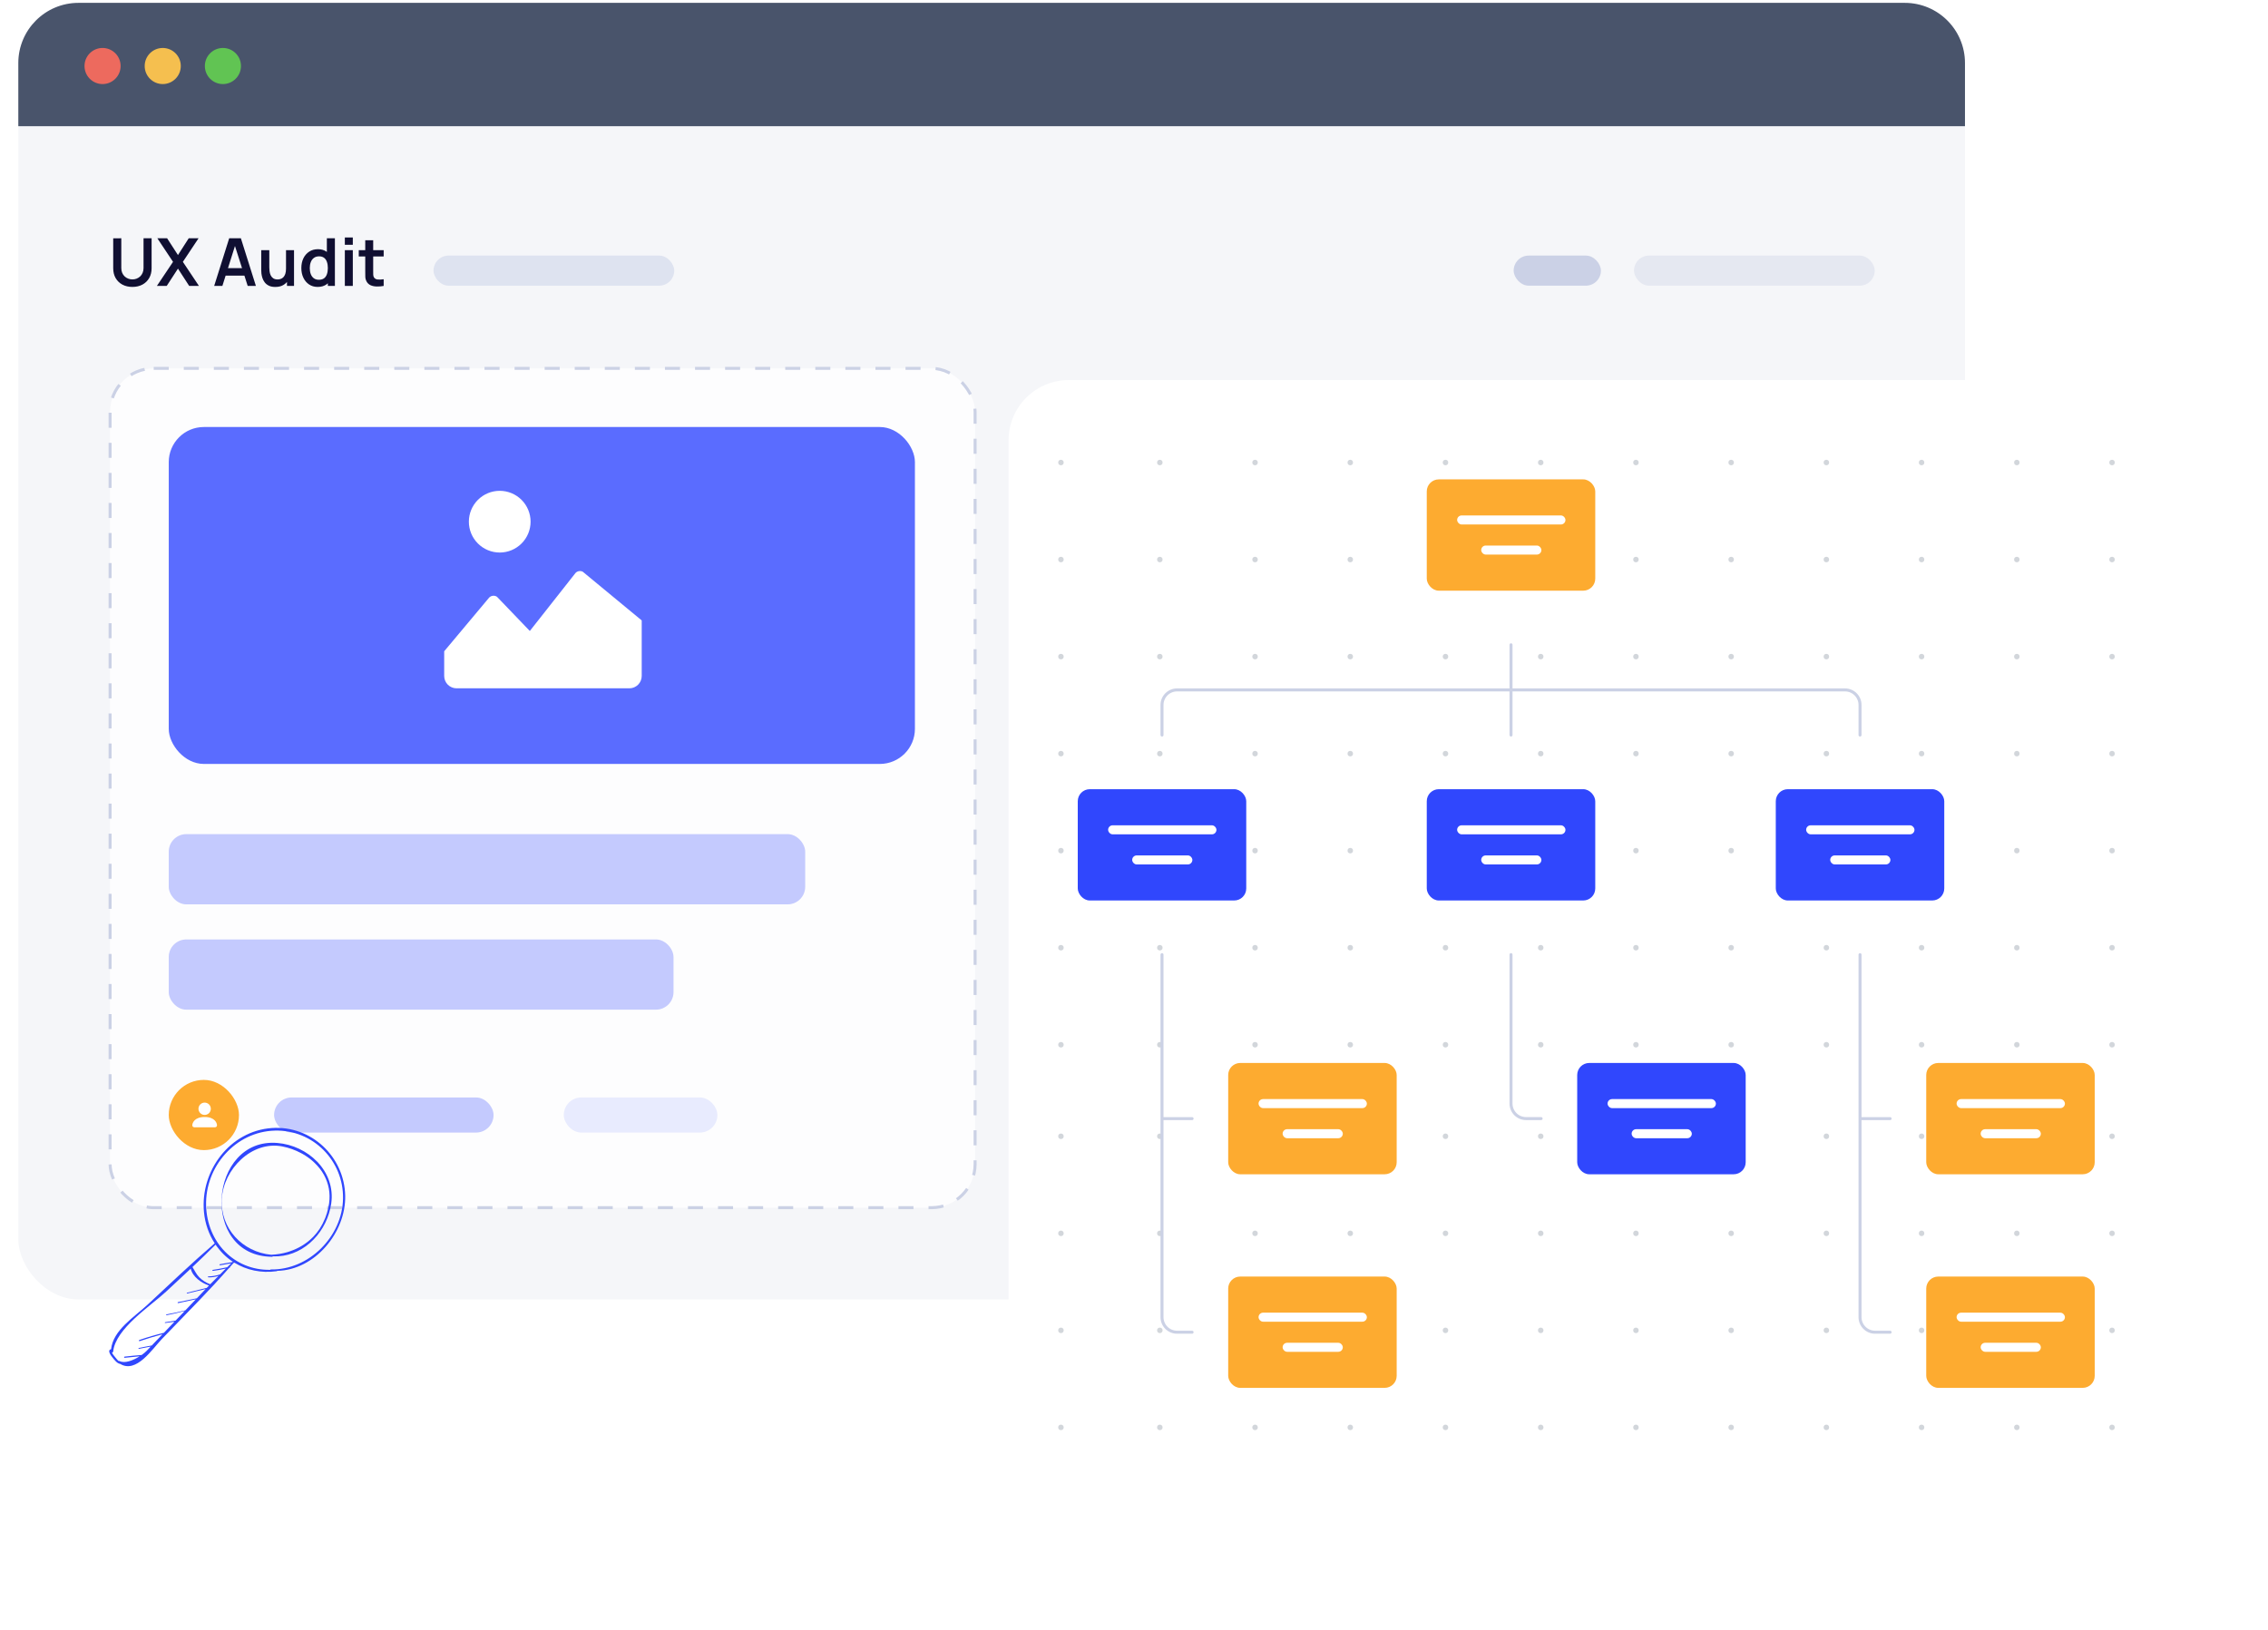 <svg width="359" height="258" viewBox="0 0 359 258" fill="none" xmlns="http://www.w3.org/2000/svg">
<g clip-path="url(#clip0_12037_81670)">
<rect x="2.9" y="0.453" width="308.134" height="205.264" rx="9.525" fill="#F5F6F9"/>
<path d="M2.9 9.978C2.9 4.718 7.164 0.453 12.425 0.453H301.509C306.769 0.453 311.034 4.718 311.034 9.978V19.979H2.9V9.978Z" fill="#49546B"/>
<rect x="17.426" y="58.316" width="136.922" height="132.874" rx="6.906" fill="#FDFDFE" stroke="#CBD1E5" stroke-width="0.476" stroke-dasharray="2.38 2.38"/>
<rect x="68.623" y="40.461" width="38.1" height="4.763" rx="2.381" fill="#DEE3F0"/>
<rect x="258.646" y="40.461" width="38.1" height="4.763" rx="2.381" fill="#E5E8F1"/>
<rect x="239.596" y="40.461" width="13.811" height="4.763" rx="2.381" fill="#CBD1E6"/>
<path d="M20.959 45.423C20.359 45.423 19.83 45.3 19.372 45.056C18.918 44.812 18.562 44.468 18.303 44.024C18.048 43.581 17.921 43.06 17.921 42.463V37.732L19.199 37.722V42.431C19.199 42.714 19.246 42.968 19.341 43.191C19.438 43.415 19.569 43.605 19.733 43.762C19.898 43.916 20.086 44.033 20.299 44.113C20.512 44.193 20.732 44.234 20.959 44.234C21.193 44.234 21.415 44.193 21.625 44.113C21.838 44.029 22.026 43.91 22.191 43.757C22.355 43.6 22.484 43.409 22.578 43.186C22.672 42.962 22.72 42.711 22.72 42.431V37.722H23.998V42.463C23.998 43.06 23.869 43.581 23.61 44.024C23.355 44.468 22.999 44.812 22.541 45.056C22.087 45.3 21.56 45.423 20.959 45.423ZM24.833 45.266L27.39 41.452L24.907 37.722H26.452L28.17 40.378L29.873 37.722H31.429L28.946 41.452L31.492 45.266H29.946L28.17 42.526L26.389 45.266H24.833ZM33.901 45.266L36.279 37.722H38.129L40.507 45.266H39.208L37.05 38.497H37.333L35.2 45.266H33.901ZM35.227 43.631V42.452H39.187V43.631H35.227ZM43.576 45.428C43.157 45.428 42.811 45.358 42.539 45.218C42.266 45.079 42.05 44.901 41.889 44.684C41.728 44.468 41.61 44.237 41.533 43.993C41.456 43.748 41.406 43.518 41.381 43.301C41.36 43.081 41.35 42.903 41.35 42.767V39.608H42.628V42.332C42.628 42.507 42.64 42.704 42.664 42.924C42.689 43.14 42.745 43.35 42.832 43.553C42.923 43.752 43.056 43.916 43.23 44.045C43.408 44.174 43.648 44.239 43.948 44.239C44.109 44.239 44.268 44.213 44.425 44.16C44.582 44.108 44.723 44.019 44.849 43.893C44.978 43.764 45.081 43.587 45.158 43.364C45.235 43.14 45.273 42.858 45.273 42.515L46.023 42.835C46.023 43.317 45.928 43.753 45.74 44.145C45.555 44.536 45.28 44.848 44.917 45.082C44.554 45.313 44.107 45.428 43.576 45.428ZM45.425 45.266V43.511H45.273V39.608H46.541V45.266H45.425ZM50.281 45.423C49.761 45.423 49.307 45.292 48.919 45.03C48.532 44.768 48.231 44.412 48.018 43.961C47.805 43.511 47.699 43.002 47.699 42.437C47.699 41.864 47.805 41.354 48.018 40.907C48.235 40.456 48.54 40.102 48.935 39.843C49.33 39.582 49.794 39.451 50.329 39.451C50.866 39.451 51.317 39.582 51.68 39.843C52.047 40.102 52.325 40.456 52.513 40.907C52.702 41.358 52.796 41.867 52.796 42.437C52.796 42.999 52.702 43.507 52.513 43.961C52.325 44.412 52.043 44.768 51.67 45.03C51.296 45.292 50.833 45.423 50.281 45.423ZM50.475 44.291C50.814 44.291 51.086 44.214 51.292 44.061C51.502 43.904 51.654 43.685 51.748 43.406C51.846 43.127 51.895 42.803 51.895 42.437C51.895 42.066 51.846 41.743 51.748 41.468C51.654 41.188 51.505 40.972 51.303 40.818C51.1 40.661 50.839 40.582 50.517 40.582C50.178 40.582 49.899 40.666 49.679 40.834C49.459 40.998 49.297 41.221 49.192 41.504C49.087 41.784 49.035 42.094 49.035 42.437C49.035 42.782 49.085 43.097 49.187 43.38C49.291 43.659 49.45 43.881 49.663 44.045C49.876 44.209 50.147 44.291 50.475 44.291ZM51.895 45.266V41.295H51.738V37.722H53.011V45.266H51.895ZM54.584 38.749V37.591H55.847V38.749H54.584ZM54.584 45.266V39.608H55.847V45.266H54.584ZM60.732 45.266C60.359 45.336 59.992 45.365 59.632 45.355C59.276 45.348 58.956 45.283 58.673 45.161C58.391 45.035 58.176 44.838 58.029 44.569C57.9 44.324 57.832 44.075 57.825 43.82C57.818 43.565 57.814 43.277 57.814 42.955V38.036H59.072V42.882C59.072 43.109 59.073 43.308 59.077 43.479C59.084 43.65 59.12 43.79 59.187 43.898C59.313 44.108 59.513 44.225 59.789 44.249C60.065 44.274 60.38 44.26 60.732 44.207V45.266ZM56.788 40.598V39.608H60.732V40.598H56.788Z" fill="#100F32"/>
<circle cx="16.235" cy="10.451" r="2.857" fill="#ED6A5E"/>
<circle cx="25.76" cy="10.451" r="2.857" fill="#F5BF4F"/>
<circle cx="35.285" cy="10.451" r="2.857" fill="#61C453"/>
<rect x="26.712" y="67.602" width="118.11" height="53.34" rx="5.558" fill="#5A6CFF"/>
<path d="M83.986 82.588C83.986 83.884 83.471 85.126 82.555 86.042C81.639 86.959 80.396 87.473 79.101 87.473C77.805 87.473 76.563 86.959 75.647 86.042C74.73 85.126 74.216 83.884 74.216 82.588C74.216 81.293 74.73 80.05 75.647 79.134C76.563 78.218 77.805 77.703 79.101 77.703C80.396 77.703 81.639 78.218 82.555 79.134C83.471 80.05 83.986 81.293 83.986 82.588ZM92.242 90.508C92.058 90.416 91.851 90.384 91.648 90.417C91.446 90.449 91.259 90.545 91.114 90.69L83.865 99.893L78.667 94.477C78.479 94.352 78.254 94.295 78.03 94.317C77.805 94.34 77.596 94.439 77.436 94.598L70.311 103.105V107.013C70.311 107.532 70.517 108.029 70.884 108.395C71.25 108.762 71.747 108.968 72.266 108.968H99.622C99.879 108.968 100.133 108.917 100.37 108.819C100.607 108.721 100.822 108.577 101.004 108.395C101.185 108.214 101.329 107.998 101.427 107.761C101.525 107.524 101.576 107.27 101.576 107.013V98.22L92.242 90.508Z" fill="white"/>
<rect x="26.712" y="132.055" width="100.741" height="11.116" rx="2.779" fill="#3047FD" fill-opacity="0.28"/>
<rect x="26.712" y="148.727" width="79.898" height="11.116" rx="2.779" fill="#3047FD" fill-opacity="0.28"/>
<rect x="26.712" y="170.961" width="11.116" height="11.116" rx="5.558" fill="#FDAB30"/>
<path d="M30.765 178.463C30.765 178.463 30.439 178.463 30.439 178.137C30.439 177.811 30.765 176.834 32.393 176.834C34.021 176.834 34.347 177.811 34.347 178.137C34.347 178.463 34.021 178.463 34.021 178.463H30.765ZM32.393 176.509C32.652 176.509 32.901 176.406 33.084 176.223C33.267 176.039 33.37 175.791 33.37 175.532C33.37 175.273 33.267 175.024 33.084 174.841C32.901 174.658 32.652 174.555 32.393 174.555C32.134 174.555 31.885 174.658 31.702 174.841C31.519 175.024 31.416 175.273 31.416 175.532C31.416 175.791 31.519 176.039 31.702 176.223C31.885 176.406 32.134 176.509 32.393 176.509Z" fill="white"/>
<rect x="43.387" y="173.742" width="34.738" height="5.558" rx="2.779" fill="#3047FD" fill-opacity="0.28"/>
<rect x="89.241" y="173.742" width="24.317" height="5.558" rx="2.779" fill="#3047FD" fill-opacity="0.1"/>
<g clip-path="url(#clip1_12037_81670)">
<path d="M17.544 213.614C17.557 213.611 17.568 213.616 17.581 213.616C17.887 210.576 21.254 208.505 23.317 206.586C26.843 203.306 30.334 199.971 33.985 196.829C33.067 195.41 32.458 193.732 32.285 191.871C31.678 185.379 36.371 179.033 43.049 178.58C49.275 178.157 54.503 183.104 54.641 189.285C54.772 195.117 49.84 201.064 43.883 201.191C43.867 201.218 43.842 201.239 43.804 201.244C41.311 201.595 39.005 201.062 37.111 199.9C37.071 199.908 37.03 199.916 36.989 199.923C36.798 200.145 36.596 200.359 36.403 200.579C36.426 200.617 36.422 200.672 36.366 200.687C36.341 200.694 36.316 200.698 36.291 200.704C33.199 204.222 29.885 207.563 26.634 210.935C26.63 210.961 26.618 210.984 26.584 210.992C26.582 210.993 26.579 210.994 26.576 210.995C26.254 211.329 25.929 211.663 25.608 211.998C24.092 213.583 21.569 217.489 19.019 215.919C18.555 215.88 18.06 215.226 17.829 214.938C17.633 214.695 16.9 213.788 17.544 213.614ZM42.777 201.028C42.788 200.996 42.81 200.969 42.857 200.97C48.901 201.086 54.202 195.748 54.298 189.738C54.394 183.745 49.538 178.827 43.51 178.988C37.253 179.155 32.452 184.718 32.622 190.855C32.783 196.656 37.081 201.135 42.777 201.028ZM34.591 201.993C34.072 202.154 33.534 202.241 32.982 202.219C32.884 202.215 32.884 202.069 32.982 202.067C33.623 202.055 34.236 201.958 34.831 201.752C35.138 201.446 35.439 201.132 35.75 200.829C35.071 200.986 34.391 201.12 33.694 201.195C33.607 201.204 33.586 201.053 33.674 201.04C34.441 200.922 35.206 200.784 35.965 200.618C36.178 200.412 36.386 200.201 36.601 199.997C36.016 200.107 35.431 200.216 34.842 200.307C34.741 200.323 34.694 200.17 34.799 200.15C35.463 200.019 36.132 199.91 36.8 199.802C36.819 199.785 36.836 199.767 36.854 199.75C35.781 199.045 34.863 198.119 34.125 197.039C32.925 198.242 31.698 199.421 30.461 200.588C30.463 200.591 30.467 200.591 30.469 200.594C30.833 201.16 31.062 201.727 31.552 202.22C32.039 202.709 32.631 203.075 33.276 203.314C33.708 202.867 34.152 202.433 34.591 201.993ZM18.207 214.829C18.31 214.956 18.544 215.273 18.776 215.469C18.817 215.446 18.865 215.437 18.922 215.468C19.732 215.904 21.086 215.366 22.111 214.719C21.318 214.811 20.524 214.888 19.73 214.956C19.61 214.966 19.613 214.783 19.73 214.769C20.625 214.669 21.523 214.577 22.422 214.511C22.745 214.285 23.02 214.057 23.209 213.862C23.427 213.635 23.644 213.406 23.861 213.178C23.241 213.302 22.619 213.43 21.995 213.535C21.913 213.549 21.876 213.426 21.96 213.408C22.645 213.258 23.337 213.135 24.026 213.006C24.308 212.709 24.591 212.413 24.874 212.117C25.157 211.821 25.441 211.524 25.724 211.228C24.505 211.555 23.295 211.914 22.1 212.319C21.986 212.357 21.938 212.178 22.051 212.139C23.33 211.69 24.628 211.322 25.943 210.999C26.501 210.415 27.058 209.831 27.616 209.247C27.13 209.32 26.643 209.392 26.154 209.447C26.086 209.455 26.07 209.339 26.138 209.326C26.688 209.225 27.241 209.143 27.794 209.061C28.209 208.626 28.625 208.192 29.04 207.757C29.108 207.686 29.175 207.615 29.243 207.544C28.295 207.802 27.34 208.04 26.374 208.215C26.291 208.231 26.256 208.104 26.339 208.088C27.35 207.905 28.351 207.698 29.345 207.437C29.898 206.857 30.451 206.276 31.004 205.694C30.076 205.903 29.146 206.107 28.213 206.295C28.114 206.315 28.071 206.165 28.171 206.143C29.164 205.927 30.159 205.726 31.157 205.534C31.62 205.046 32.083 204.559 32.548 204.073C31.581 204.315 30.614 204.554 29.642 204.776C29.563 204.794 29.529 204.675 29.608 204.654C30.621 204.389 31.637 204.144 32.655 203.9C32.675 203.895 32.691 203.9 32.706 203.908C32.833 203.776 32.958 203.641 33.086 203.509C31.88 203.128 30.493 202.132 30.188 200.847C28.904 202.056 27.609 203.254 26.318 204.454C23.804 206.791 18.296 210.321 17.917 213.951C17.905 214.063 17.816 214.121 17.728 214.125C17.82 214.383 18.098 214.694 18.207 214.829Z" fill="#3047FD"/>
<path fill-rule="evenodd" clip-rule="evenodd" d="M43.897 180.944C46.325 181.143 48.599 182.243 50.202 183.909H50.206C50.266 183.909 50.296 183.955 50.296 184.002C51.897 185.715 52.792 188.009 52.43 190.539C52.398 190.766 52.351 190.99 52.304 191.214C52.313 191.24 52.31 191.269 52.29 191.288C51.339 195.598 47.645 199.088 43.186 198.895C43.163 198.933 43.128 198.964 43.067 198.963C31.532 198.865 33.044 180.058 43.897 180.944ZM42.937 198.646C43.834 198.604 44.694 198.46 45.504 198.224L45.825 198.118C47.236 197.656 48.484 196.9 49.496 195.888L49.617 195.766C49.971 195.398 50.291 194.994 50.58 194.561L50.662 194.433C50.959 193.971 51.209 193.468 51.427 192.94L51.488 192.799C51.673 192.327 51.825 191.83 51.942 191.31L51.975 191.167C52.02 190.953 52.06 190.736 52.092 190.513C52.327 188.855 52.005 187.347 51.305 186.048L51.27 185.981C50.885 185.284 50.379 184.659 49.798 184.098L49.594 183.905C49.087 183.445 48.521 183.038 47.912 182.69L47.625 182.536C46.725 182.058 45.742 181.702 44.712 181.499C39.844 180.541 35.375 185.111 35.108 189.796C34.841 194.482 38.38 198.211 42.937 198.646Z" fill="#3047FD"/>
</g>
</g>
<g filter="url(#filter0_d_12037_81670)">
<rect x="159.644" y="58.266" width="183.356" height="177.954" rx="9.533" fill="white"/>
<circle cx="183.589" cy="177.982" r="0.435" fill="#D2D6DB"/>
<circle cx="183.589" cy="117.404" r="0.435" fill="#D2D6DB"/>
<circle cx="183.589" cy="208.708" r="0.435" fill="#D2D6DB"/>
<circle cx="183.589" cy="86.677" r="0.435" fill="#D2D6DB"/>
<circle cx="183.589" cy="148.13" r="0.435" fill="#D2D6DB"/>
<circle cx="183.589" cy="193.349" r="0.435" fill="#D2D6DB"/>
<circle cx="183.589" cy="71.318" r="0.435" fill="#D2D6DB"/>
<circle cx="183.589" cy="132.763" r="0.435" fill="#D2D6DB"/>
<circle cx="183.589" cy="224.068" r="0.435" fill="#D2D6DB"/>
<circle cx="183.589" cy="102.044" r="0.435" fill="#D2D6DB"/>
<circle cx="183.589" cy="163.489" r="0.435" fill="#D2D6DB"/>
<circle cx="243.88" cy="177.982" r="0.435" fill="#D2D6DB"/>
<circle cx="243.88" cy="117.404" r="0.435" fill="#D2D6DB"/>
<circle cx="243.88" cy="208.708" r="0.435" fill="#D2D6DB"/>
<circle cx="243.88" cy="86.677" r="0.435" fill="#D2D6DB"/>
<circle cx="243.88" cy="148.13" r="0.435" fill="#D2D6DB"/>
<circle cx="243.88" cy="193.349" r="0.435" fill="#D2D6DB"/>
<circle cx="243.88" cy="71.318" r="0.435" fill="#D2D6DB"/>
<circle cx="243.88" cy="132.763" r="0.435" fill="#D2D6DB"/>
<circle cx="243.88" cy="224.068" r="0.435" fill="#D2D6DB"/>
<circle cx="243.88" cy="102.044" r="0.435" fill="#D2D6DB"/>
<circle cx="243.88" cy="163.489" r="0.435" fill="#D2D6DB"/>
<circle cx="198.66" cy="177.982" r="0.435" fill="#D2D6DB"/>
<circle cx="304.166" cy="177.982" r="0.435" fill="#D2D6DB"/>
<circle cx="198.66" cy="117.404" r="0.435" fill="#D2D6DB"/>
<circle cx="304.166" cy="117.404" r="0.435" fill="#D2D6DB"/>
<circle cx="198.66" cy="208.708" r="0.435" fill="#D2D6DB"/>
<circle cx="304.166" cy="208.708" r="0.435" fill="#D2D6DB"/>
<circle cx="198.66" cy="86.677" r="0.435" fill="#D2D6DB"/>
<circle cx="304.166" cy="86.677" r="0.435" fill="#D2D6DB"/>
<circle cx="198.66" cy="148.13" r="0.435" fill="#D2D6DB"/>
<circle cx="304.166" cy="148.13" r="0.435" fill="#D2D6DB"/>
<circle cx="198.66" cy="193.349" r="0.435" fill="#D2D6DB"/>
<circle cx="304.166" cy="193.349" r="0.435" fill="#D2D6DB"/>
<circle cx="198.66" cy="71.318" r="0.435" fill="#D2D6DB"/>
<circle cx="304.166" cy="71.318" r="0.435" fill="#D2D6DB"/>
<circle cx="198.66" cy="132.763" r="0.435" fill="#D2D6DB"/>
<circle cx="304.166" cy="132.763" r="0.435" fill="#D2D6DB"/>
<circle cx="198.66" cy="224.068" r="0.435" fill="#D2D6DB"/>
<circle cx="304.166" cy="224.068" r="0.435" fill="#D2D6DB"/>
<circle cx="198.66" cy="102.044" r="0.435" fill="#D2D6DB"/>
<circle cx="304.166" cy="102.044" r="0.435" fill="#D2D6DB"/>
<circle cx="198.66" cy="163.489" r="0.435" fill="#D2D6DB"/>
<circle cx="304.166" cy="163.489" r="0.435" fill="#D2D6DB"/>
<circle cx="258.952" cy="177.982" r="0.435" fill="#D2D6DB"/>
<circle cx="258.952" cy="117.404" r="0.435" fill="#D2D6DB"/>
<circle cx="258.952" cy="208.708" r="0.435" fill="#D2D6DB"/>
<circle cx="258.952" cy="86.677" r="0.435" fill="#D2D6DB"/>
<circle cx="258.952" cy="148.13" r="0.435" fill="#D2D6DB"/>
<circle cx="258.952" cy="193.349" r="0.435" fill="#D2D6DB"/>
<circle cx="258.952" cy="71.318" r="0.435" fill="#D2D6DB"/>
<circle cx="258.952" cy="132.763" r="0.435" fill="#D2D6DB"/>
<circle cx="258.952" cy="224.068" r="0.435" fill="#D2D6DB"/>
<circle cx="258.952" cy="102.044" r="0.435" fill="#D2D6DB"/>
<circle cx="258.952" cy="163.489" r="0.435" fill="#D2D6DB"/>
<circle cx="213.733" cy="177.982" r="0.435" fill="#D2D6DB"/>
<circle cx="319.242" cy="177.982" r="0.435" fill="#D2D6DB"/>
<circle cx="213.733" cy="117.404" r="0.435" fill="#D2D6DB"/>
<circle cx="319.242" cy="117.404" r="0.435" fill="#D2D6DB"/>
<circle cx="213.733" cy="208.708" r="0.435" fill="#D2D6DB"/>
<circle cx="319.242" cy="208.708" r="0.435" fill="#D2D6DB"/>
<circle cx="213.733" cy="86.677" r="0.435" fill="#D2D6DB"/>
<circle cx="319.242" cy="86.677" r="0.435" fill="#D2D6DB"/>
<circle cx="213.733" cy="148.13" r="0.435" fill="#D2D6DB"/>
<circle cx="319.242" cy="148.13" r="0.435" fill="#D2D6DB"/>
<circle cx="213.733" cy="193.349" r="0.435" fill="#D2D6DB"/>
<circle cx="319.242" cy="193.349" r="0.435" fill="#D2D6DB"/>
<circle cx="213.733" cy="71.318" r="0.435" fill="#D2D6DB"/>
<circle cx="319.242" cy="71.318" r="0.435" fill="#D2D6DB"/>
<circle cx="213.733" cy="132.763" r="0.435" fill="#D2D6DB"/>
<circle cx="319.242" cy="132.763" r="0.435" fill="#D2D6DB"/>
<circle cx="213.733" cy="224.068" r="0.435" fill="#D2D6DB"/>
<circle cx="319.242" cy="224.068" r="0.435" fill="#D2D6DB"/>
<circle cx="213.733" cy="102.044" r="0.435" fill="#D2D6DB"/>
<circle cx="319.242" cy="102.044" r="0.435" fill="#D2D6DB"/>
<circle cx="213.733" cy="163.489" r="0.435" fill="#D2D6DB"/>
<circle cx="319.242" cy="163.489" r="0.435" fill="#D2D6DB"/>
<circle cx="274.025" cy="177.982" r="0.435" fill="#D2D6DB"/>
<circle cx="274.025" cy="117.404" r="0.435" fill="#D2D6DB"/>
<circle cx="274.025" cy="208.708" r="0.435" fill="#D2D6DB"/>
<circle cx="274.025" cy="86.677" r="0.435" fill="#D2D6DB"/>
<circle cx="274.025" cy="148.13" r="0.435" fill="#D2D6DB"/>
<circle cx="274.025" cy="193.349" r="0.435" fill="#D2D6DB"/>
<circle cx="274.025" cy="71.318" r="0.435" fill="#D2D6DB"/>
<circle cx="274.025" cy="132.763" r="0.435" fill="#D2D6DB"/>
<circle cx="274.025" cy="224.068" r="0.435" fill="#D2D6DB"/>
<circle cx="274.025" cy="102.044" r="0.435" fill="#D2D6DB"/>
<circle cx="274.025" cy="163.489" r="0.435" fill="#D2D6DB"/>
<circle cx="228.805" cy="177.982" r="0.435" fill="#D2D6DB"/>
<circle cx="334.313" cy="177.982" r="0.435" fill="#D2D6DB"/>
<circle cx="228.805" cy="117.404" r="0.435" fill="#D2D6DB"/>
<circle cx="334.313" cy="117.404" r="0.435" fill="#D2D6DB"/>
<circle cx="228.805" cy="208.708" r="0.435" fill="#D2D6DB"/>
<circle cx="334.313" cy="208.708" r="0.435" fill="#D2D6DB"/>
<circle cx="228.805" cy="86.677" r="0.435" fill="#D2D6DB"/>
<circle cx="334.313" cy="86.677" r="0.435" fill="#D2D6DB"/>
<circle cx="228.805" cy="148.13" r="0.435" fill="#D2D6DB"/>
<circle cx="334.313" cy="148.13" r="0.435" fill="#D2D6DB"/>
<circle cx="228.805" cy="193.349" r="0.435" fill="#D2D6DB"/>
<circle cx="334.313" cy="193.349" r="0.435" fill="#D2D6DB"/>
<circle cx="228.805" cy="71.318" r="0.435" fill="#D2D6DB"/>
<circle cx="334.313" cy="71.318" r="0.435" fill="#D2D6DB"/>
<circle cx="228.805" cy="132.763" r="0.435" fill="#D2D6DB"/>
<circle cx="334.313" cy="132.763" r="0.435" fill="#D2D6DB"/>
<circle cx="228.805" cy="224.068" r="0.435" fill="#D2D6DB"/>
<circle cx="334.313" cy="224.068" r="0.435" fill="#D2D6DB"/>
<circle cx="228.805" cy="102.044" r="0.435" fill="#D2D6DB"/>
<circle cx="334.313" cy="102.044" r="0.435" fill="#D2D6DB"/>
<circle cx="228.805" cy="163.489" r="0.435" fill="#D2D6DB"/>
<circle cx="334.313" cy="163.489" r="0.435" fill="#D2D6DB"/>
<circle cx="167.936" cy="177.982" r="0.435" fill="#D2D6DB"/>
<circle cx="289.095" cy="177.982" r="0.435" fill="#D2D6DB"/>
<circle cx="167.936" cy="117.404" r="0.435" fill="#D2D6DB"/>
<circle cx="289.095" cy="117.404" r="0.435" fill="#D2D6DB"/>
<circle cx="167.936" cy="208.708" r="0.435" fill="#D2D6DB"/>
<circle cx="289.095" cy="208.708" r="0.435" fill="#D2D6DB"/>
<circle cx="167.936" cy="86.677" r="0.435" fill="#D2D6DB"/>
<circle cx="289.095" cy="86.677" r="0.435" fill="#D2D6DB"/>
<circle cx="167.936" cy="148.13" r="0.435" fill="#D2D6DB"/>
<circle cx="289.095" cy="148.13" r="0.435" fill="#D2D6DB"/>
<circle cx="167.936" cy="193.349" r="0.435" fill="#D2D6DB"/>
<circle cx="289.095" cy="193.349" r="0.435" fill="#D2D6DB"/>
<circle cx="167.936" cy="71.318" r="0.435" fill="#D2D6DB"/>
<circle cx="289.095" cy="71.318" r="0.435" fill="#D2D6DB"/>
<circle cx="167.936" cy="132.763" r="0.435" fill="#D2D6DB"/>
<circle cx="289.095" cy="132.763" r="0.435" fill="#D2D6DB"/>
<circle cx="167.936" cy="224.068" r="0.435" fill="#D2D6DB"/>
<circle cx="289.095" cy="224.068" r="0.435" fill="#D2D6DB"/>
<circle cx="167.936" cy="102.044" r="0.435" fill="#D2D6DB"/>
<circle cx="289.095" cy="102.044" r="0.435" fill="#D2D6DB"/>
<circle cx="167.936" cy="163.489" r="0.435" fill="#D2D6DB"/>
<circle cx="289.095" cy="163.489" r="0.435" fill="#D2D6DB"/>
</g>
<rect x="225.842" y="75.891" width="26.67" height="17.621" rx="1.905" fill="#FDAB30"/>
<rect x="230.649" y="81.602" width="17.145" height="1.429" rx="0.714" fill="white"/>
<rect x="234.459" y="86.367" width="9.525" height="1.429" rx="0.714" fill="white"/>
<rect x="225.842" y="124.938" width="26.67" height="17.621" rx="1.905" fill="#3047FD"/>
<rect x="230.649" y="130.656" width="17.145" height="1.429" rx="0.714" fill="white"/>
<rect x="234.459" y="135.422" width="9.525" height="1.429" rx="0.714" fill="white"/>
<rect x="170.598" y="124.938" width="26.67" height="17.621" rx="1.905" fill="#3047FD"/>
<rect x="175.404" y="130.656" width="17.145" height="1.429" rx="0.714" fill="white"/>
<rect x="179.214" y="135.422" width="9.525" height="1.429" rx="0.714" fill="white"/>
<rect x="281.087" y="124.938" width="26.67" height="17.621" rx="1.905" fill="#3047FD"/>
<rect x="285.894" y="130.656" width="17.145" height="1.429" rx="0.714" fill="white"/>
<rect x="289.704" y="135.422" width="9.525" height="1.429" rx="0.714" fill="white"/>
<rect x="304.901" y="168.281" width="26.67" height="17.621" rx="1.905" fill="#FDAB30"/>
<rect x="309.708" y="174" width="17.145" height="1.429" rx="0.714" fill="white"/>
<rect x="313.518" y="178.766" width="9.525" height="1.429" rx="0.714" fill="white"/>
<rect x="194.41" y="168.281" width="26.67" height="17.621" rx="1.905" fill="#FDAB30"/>
<rect x="199.216" y="174" width="17.145" height="1.429" rx="0.714" fill="white"/>
<rect x="203.026" y="178.766" width="9.525" height="1.429" rx="0.714" fill="white"/>
<rect x="249.654" y="168.281" width="26.67" height="17.621" rx="1.905" fill="#3047FD"/>
<rect x="254.461" y="174" width="17.145" height="1.429" rx="0.714" fill="white"/>
<rect x="258.271" y="178.766" width="9.525" height="1.429" rx="0.714" fill="white"/>
<rect x="304.901" y="202.094" width="26.67" height="17.621" rx="1.905" fill="#FDAB30"/>
<rect x="309.708" y="207.812" width="17.145" height="1.429" rx="0.714" fill="white"/>
<rect x="313.518" y="212.578" width="9.525" height="1.429" rx="0.714" fill="white"/>
<rect x="194.41" y="202.094" width="26.67" height="17.621" rx="1.905" fill="#FDAB30"/>
<rect x="199.216" y="207.812" width="17.145" height="1.429" rx="0.714" fill="white"/>
<rect x="203.026" y="212.578" width="9.525" height="1.429" rx="0.714" fill="white"/>
<path d="M183.933 116.366L183.933 111.603C183.933 110.288 184.999 109.222 186.314 109.222L292.042 109.222C293.357 109.222 294.423 110.288 294.423 111.603V116.366M239.178 102.078V116.366" stroke="#CBD1E5" stroke-width="0.476" stroke-linecap="round"/>
<path d="M183.933 151.137L183.933 208.525C183.933 209.84 184.999 210.906 186.314 210.906H188.696M188.696 177.093L183.933 177.093" stroke="#CBD1E5" stroke-width="0.476" stroke-linecap="round"/>
<path d="M294.423 151.137L294.423 208.525C294.423 209.84 295.489 210.906 296.804 210.906H299.185M299.185 177.093L294.423 177.093" stroke="#CBD1E5" stroke-width="0.476" stroke-linecap="round"/>
<path d="M239.177 151.13L239.177 174.705C239.177 176.02 240.243 177.086 241.558 177.086L243.94 177.086" stroke="#CBD1E5" stroke-width="0.476" stroke-linecap="round"/>
<defs>
<filter id="filter0_d_12037_81670" x="140.594" y="41.121" width="221.456" height="216.053" filterUnits="userSpaceOnUse" color-interpolation-filters="sRGB">
<feFlood flood-opacity="0" result="BackgroundImageFix"/>
<feColorMatrix in="SourceAlpha" type="matrix" values="0 0 0 0 0 0 0 0 0 0 0 0 0 0 0 0 0 0 127 0" result="hardAlpha"/>
<feOffset dy="1.905"/>
<feGaussianBlur stdDeviation="9.525"/>
<feComposite in2="hardAlpha" operator="out"/>
<feColorMatrix type="matrix" values="0 0 0 0 0.709 0 0 0 0 0.75 0 0 0 0 0.787 0 0 0 0.25 0"/>
<feBlend mode="normal" in2="BackgroundImageFix" result="effect1_dropShadow_12037_81670"/>
<feBlend mode="normal" in="SourceGraphic" in2="effect1_dropShadow_12037_81670" result="shape"/>
</filter>
<clipPath id="clip0_12037_81670">
<rect width="339.566" height="235.58" fill="white" transform="translate(2.9 0.453)"/>
</clipPath>
<clipPath id="clip1_12037_81670">
<rect width="37.73" height="37.73" fill="white" transform="matrix(-1 0 0 1 54.829 178.555)"/>
</clipPath>
</defs>
</svg>
